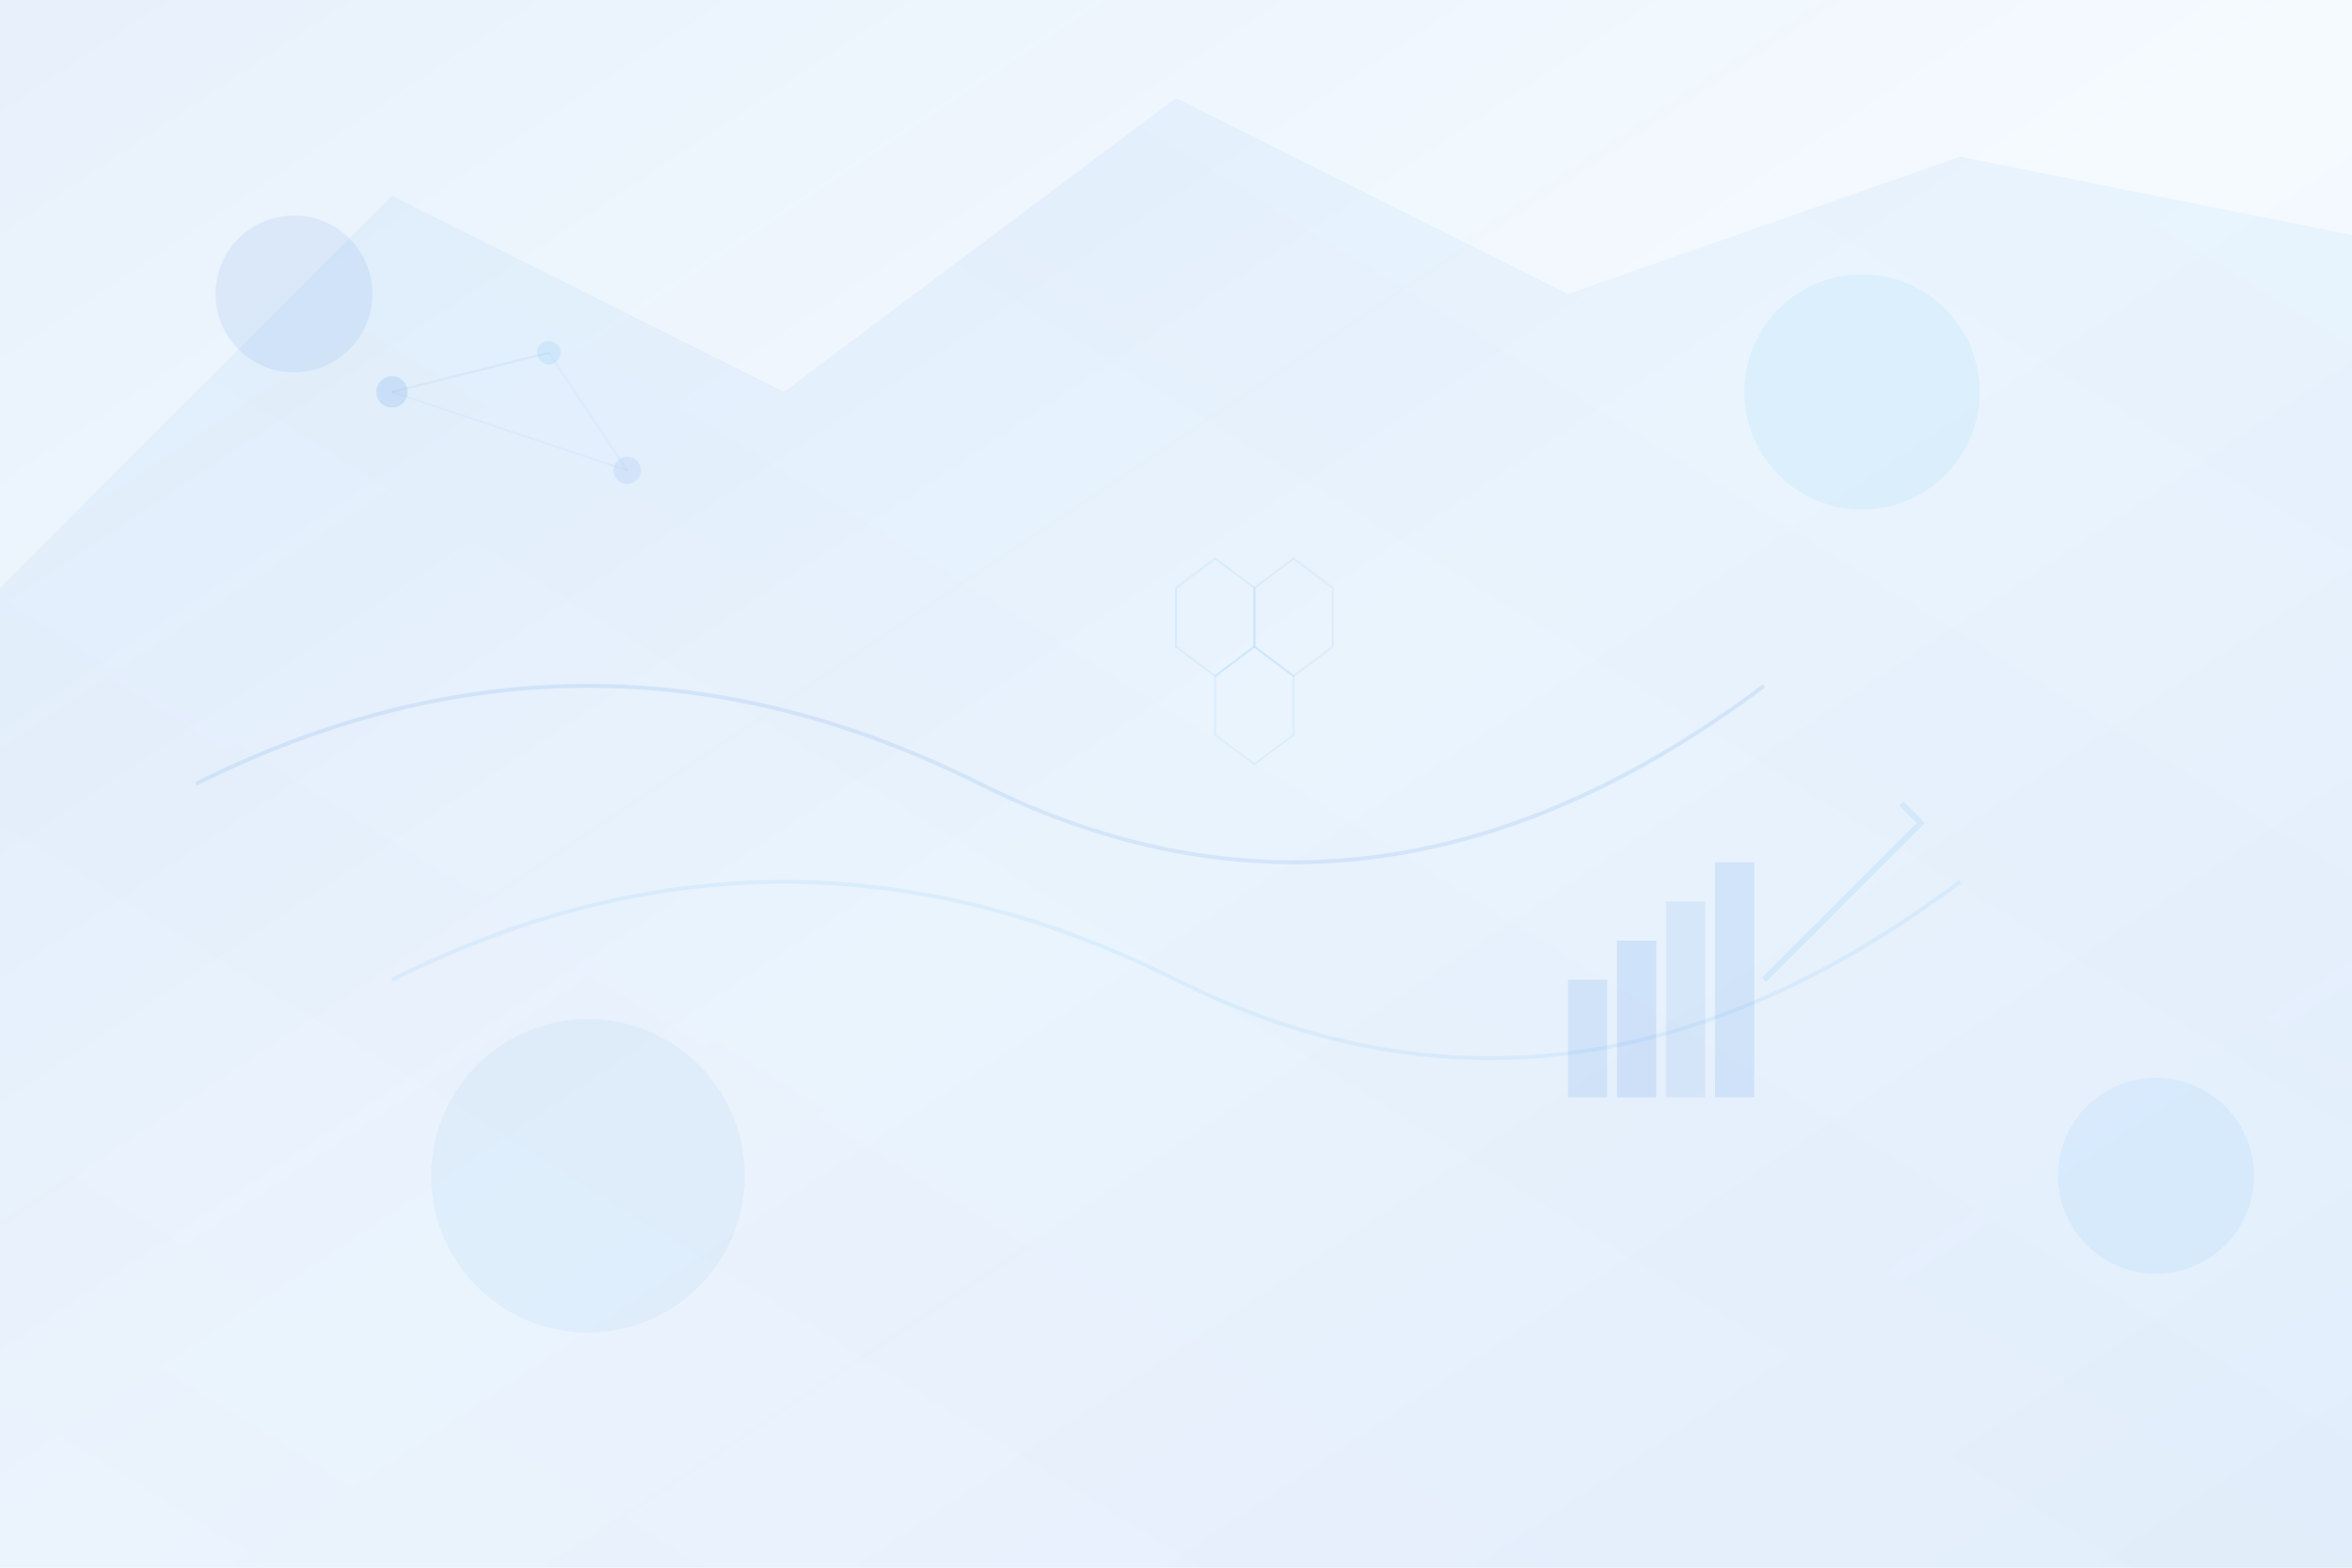 <svg viewBox="0 0 1200 800" xmlns="http://www.w3.org/2000/svg">
  <defs>
    <linearGradient id="grad1" x1="0%" y1="0%" x2="100%" y2="100%">
      <stop offset="0%" style="stop-color:#1366D9;stop-opacity:0.1" />
      <stop offset="50%" style="stop-color:#2196F3;stop-opacity:0.05" />
      <stop offset="100%" style="stop-color:#1366D9;stop-opacity:0.08" />
    </linearGradient>
    <linearGradient id="grad2" x1="100%" y1="0%" x2="0%" y2="100%">
      <stop offset="0%" style="stop-color:#2196F3;stop-opacity:0.06" />
      <stop offset="100%" style="stop-color:#1366D9;stop-opacity:0.04" />
    </linearGradient>
  </defs>
  
  <!-- Background -->
  <rect width="1200" height="800" fill="url(#grad1)"/>
  
  <!-- Abstract geometric shapes -->
  <polygon points="0,300 200,100 400,200 600,50 800,150 1000,80 1200,120 1200,800 0,800" fill="url(#grad2)"/>
  
  <!-- Floating circles -->
  <circle cx="150" cy="150" r="40" fill="#1366D9" opacity="0.08"/>
  <circle cx="950" cy="200" r="60" fill="#2196F3" opacity="0.06"/>
  <circle cx="300" cy="600" r="80" fill="#1366D9" opacity="0.05"/>
  <circle cx="1100" cy="600" r="50" fill="#2196F3" opacity="0.07"/>
  
  <!-- Abstract lines -->
  <path d="M100,400 Q300,300 500,400 T900,350" stroke="#1366D9" stroke-width="2" fill="none" opacity="0.1"/>
  <path d="M200,500 Q400,400 600,500 T1000,450" stroke="#2196F3" stroke-width="2" fill="none" opacity="0.08"/>
  
  <!-- Business-themed elements -->
  <!-- Chart bars -->
  <rect x="800" y="500" width="20" height="60" fill="#1366D9" opacity="0.1"/>
  <rect x="825" y="480" width="20" height="80" fill="#1366D9" opacity="0.12"/>
  <rect x="850" y="460" width="20" height="100" fill="#1366D9" opacity="0.08"/>
  <rect x="875" y="440" width="20" height="120" fill="#1366D9" opacity="0.1"/>
  
  <!-- Growth arrow -->
  <path d="M900,500 L980,420 L970,430 L980,420 L970,410" stroke="#2196F3" stroke-width="3" fill="none" opacity="0.1"/>
  
  <!-- Network nodes -->
  <circle cx="200" cy="200" r="8" fill="#1366D9" opacity="0.12"/>
  <circle cx="280" cy="180" r="6" fill="#2196F3" opacity="0.1"/>
  <circle cx="320" cy="240" r="7" fill="#1366D9" opacity="0.08"/>
  <line x1="200" y1="200" x2="280" y2="180" stroke="#1366D9" stroke-width="1" opacity="0.06"/>
  <line x1="280" y1="180" x2="320" y2="240" stroke="#2196F3" stroke-width="1" opacity="0.05"/>
  <line x1="200" y1="200" x2="320" y2="240" stroke="#1366D9" stroke-width="1" opacity="0.04"/>
  
  <!-- Hexagonal pattern -->
  <polygon points="600,300 620,285 640,300 640,330 620,345 600,330" fill="none" stroke="#2196F3" stroke-width="1" opacity="0.08"/>
  <polygon points="640,300 660,285 680,300 680,330 660,345 640,330" fill="none" stroke="#1366D9" stroke-width="1" opacity="0.06"/>
  <polygon points="620,345 640,330 660,345 660,375 640,390 620,375" fill="none" stroke="#2196F3" stroke-width="1" opacity="0.07"/>
</svg>
